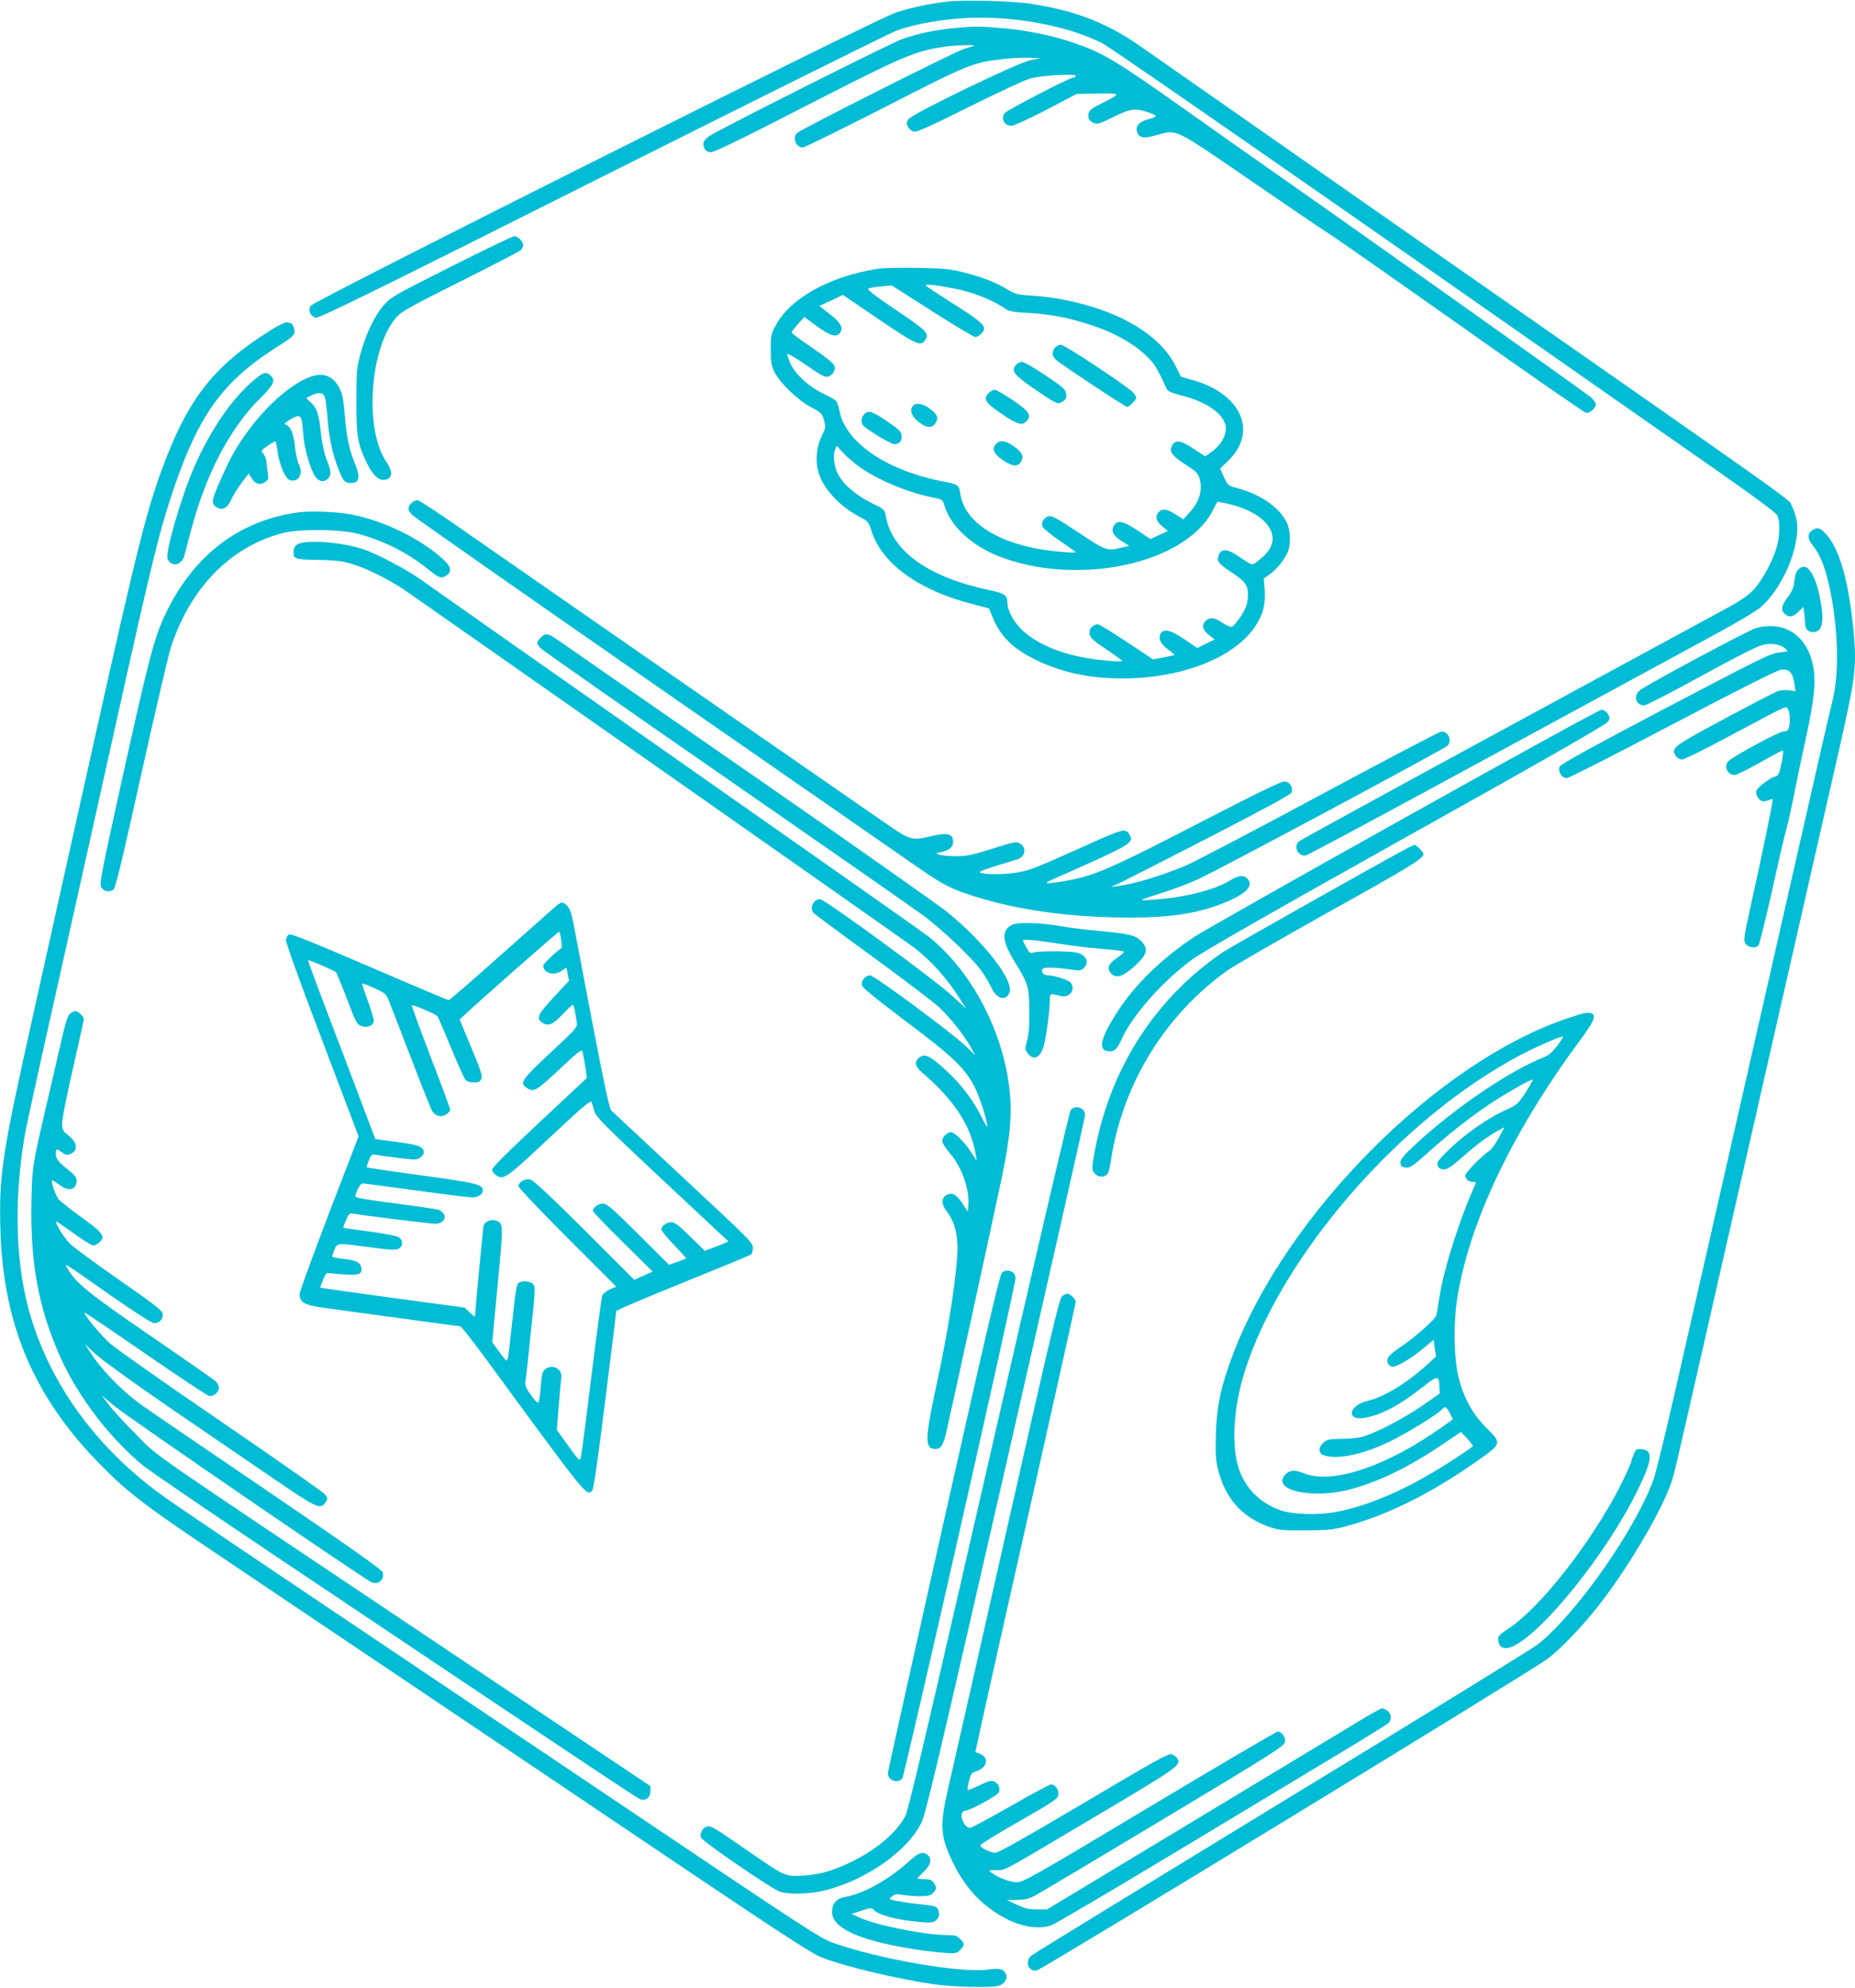 <?xml version="1.0" standalone="no"?>
<!DOCTYPE svg PUBLIC "-//W3C//DTD SVG 20010904//EN"
 "http://www.w3.org/TR/2001/REC-SVG-20010904/DTD/svg10.dtd">
<svg version="1.0" xmlns="http://www.w3.org/2000/svg"
 width="1195pt" height="1280pt" viewBox="0 0 1195 1280"
 preserveAspectRatio="xMidYMid meet">
<g transform="translate(0,1280) scale(0.1,-0.1)"
fill="#00bcd4" stroke="none">
<path d="M6105 12790 c-118 -14 -228 -37 -335 -71 -120 -38 -3747 -1855 -3769
-1888 -18 -29 -1 -68 33 -77 20 -5 394 179 1848 909 1003 503 1855 926 1893
940 107 38 247 65 403 78 312 25 690 -40 924 -160 62 -32 1434 -985 4013
-2789 195 -136 326 -234 334 -250 19 -36 18 -134 -4 -208 -25 -86 -91 -208
-145 -268 -31 -34 -80 -69 -141 -103 -52 -28 -697 -378 -1434 -778 -737 -400
-1348 -734 -1357 -743 -38 -33 -5 -99 45 -90 12 2 531 280 1152 618 622 337
1265 686 1430 776 198 107 318 178 352 208 139 125 248 383 229 544 -4 30 -18
77 -33 103 -29 54 224 -125 -2683 1904 -778 543 -1452 1014 -1498 1046 -222
158 -423 238 -718 284 -119 19 -428 27 -539 15z"/>
<path d="M6145 12619 c-122 -12 -233 -35 -334 -71 -71 -25 -1099 -541 -1231
-618 -48 -28 -59 -54 -40 -89 7 -14 21 -21 40 -21 19 0 174 74 422 201 839
430 874 446 1088 479 58 9 210 13 185 5 -5 -2 -35 -11 -65 -20 -59 -18 -1052
-518 -1076 -542 -31 -31 -6 -93 37 -93 11 0 248 117 527 259 544 279 565 287
762 311 52 6 129 10 170 8 l75 -3 -65 -12 c-85 -17 -764 -345 -788 -381 -14
-22 -14 -27 -1 -51 9 -16 25 -27 41 -29 18 -2 130 49 357 163 183 91 358 172
389 180 76 20 292 32 292 17 0 -7 -7 -12 -17 -12 -22 0 -425 -208 -440 -228
-28 -35 -3 -82 44 -82 14 0 114 46 222 102 l196 103 123 3 c68 2 128 0 133 -5
6 -6 -26 -26 -81 -52 -68 -33 -92 -50 -96 -67 -8 -33 1 -52 31 -66 23 -10 37
-6 126 38 75 37 111 49 143 48 46 -1 138 -32 131 -44 -3 -4 -24 -12 -48 -18
-55 -14 -82 -42 -73 -76 11 -45 39 -51 127 -26 132 38 108 49 605 -292 242
-166 467 -319 501 -340 34 -20 416 -288 850 -594 433 -307 798 -559 810 -562
24 -4 63 29 63 54 0 8 -12 28 -27 42 -22 22 -1549 1106 -2065 1466 -62 43
-310 218 -550 388 -461 326 -531 368 -736 437 -122 42 -299 78 -447 90 -135
12 -181 12 -310 0z"/>
<path d="M2909 11085 c-357 -179 -389 -197 -433 -246 -60 -66 -119 -189 -153
-315 -25 -92 -27 -114 -27 -304 -1 -225 8 -277 64 -395 37 -77 73 -115 108
-115 59 0 68 48 21 116 -145 212 -107 742 68 935 31 34 103 74 408 226 203
102 378 192 388 201 9 8 17 23 17 34 0 23 -35 58 -57 57 -10 0 -192 -87 -404
-194z"/>
<path d="M5653 11069 c-304 -47 -560 -188 -654 -361 -32 -59 -34 -69 -34 -158
0 -80 4 -103 24 -145 34 -70 150 -182 236 -227 66 -35 71 -40 83 -83 12 -44
11 -51 -14 -102 -38 -77 -44 -177 -14 -256 39 -102 143 -207 270 -272 40 -20
47 -29 63 -80 65 -211 302 -385 646 -473 l113 -30 23 -57 c51 -124 130 -202
280 -275 182 -89 387 -127 629 -117 354 16 656 145 783 335 50 75 67 142 60
236 l-5 72 35 24 c44 30 98 96 118 143 22 53 19 142 -6 194 -45 93 -167 179
-312 218 -66 18 -67 18 -92 73 l-25 55 50 48 c194 186 90 430 -221 520 l-81
23 -33 66 c-59 117 -162 213 -318 295 -163 86 -397 148 -607 161 -95 6 -110
10 -160 40 -76 46 -162 80 -283 110 -88 23 -128 26 -297 29 -107 2 -223 0
-257 -6z m490 -126 c123 -23 253 -75 335 -132 21 -15 53 -21 135 -25 153 -9
263 -30 407 -76 149 -48 267 -112 355 -192 59 -54 78 -84 139 -218 10 -20 27
-28 98 -47 162 -41 268 -115 284 -197 9 -51 -28 -120 -87 -163 l-45 -32 -77
51 c-84 56 -118 59 -139 13 -16 -35 5 -62 96 -121 69 -45 76 -53 86 -96 17
-67 -6 -141 -63 -204 l-44 -48 -50 32 c-55 35 -84 40 -107 16 -27 -26 -19 -60
21 -93 l37 -30 -57 -26 -56 -26 -84 56 c-94 63 -132 69 -153 26 -17 -34 -2
-61 54 -96 l47 -30 -50 -11 c-95 -23 -98 -22 -277 97 -137 91 -172 110 -192
105 -30 -7 -50 -39 -41 -66 4 -11 53 -52 111 -91 57 -39 104 -73 104 -75 0 -3
-37 -2 -82 2 -376 27 -633 174 -662 376 -8 55 -15 60 -106 77 -362 68 -629
248 -671 450 -6 31 -16 62 -21 68 -6 7 -43 29 -84 48 -94 45 -184 128 -213
196 -12 28 -21 55 -19 60 2 5 57 -27 122 -72 105 -72 122 -81 145 -73 14 5 30
21 35 36 13 37 -1 51 -151 155 -68 46 -123 88 -123 92 0 5 18 29 40 54 l41 46
81 -59 c84 -61 124 -74 147 -46 27 32 9 68 -63 123 l-68 53 76 35 76 36 231
-157 c237 -161 269 -175 296 -138 33 46 18 62 -185 198 -135 91 -188 132 -179
138 8 4 45 10 83 14 l69 6 260 -166 c143 -91 268 -166 278 -166 21 0 57 34 57
54 0 28 -45 63 -208 166 -89 56 -165 107 -168 112 -7 11 67 3 179 -19z m-608
-1148 c119 -85 310 -165 471 -198 67 -13 67 -14 79 -55 38 -128 172 -253 345
-322 316 -126 734 -120 1049 15 157 67 281 170 334 279 15 31 29 56 32 56 2 0
33 -7 70 -15 125 -29 222 -85 262 -153 42 -69 22 -139 -60 -203 -56 -45 -37
-48 -154 29 -60 40 -97 38 -113 -4 -14 -37 -1 -54 89 -113 85 -56 102 -81 100
-150 0 -20 -6 -50 -12 -68 -15 -41 -73 -122 -91 -129 -8 -3 -35 8 -60 25 -50
35 -81 39 -108 14 -29 -26 -22 -58 19 -91 l38 -30 -56 -27 -56 -28 -84 57
c-85 57 -126 69 -148 42 -24 -29 -8 -69 41 -106 26 -19 46 -36 44 -38 -2 -1
-34 -8 -71 -15 l-67 -13 -170 113 c-93 62 -177 113 -186 113 -23 0 -50 -21
-52 -40 -6 -41 6 -53 105 -120 58 -39 105 -73 105 -76 0 -4 -39 -3 -87 1 -241
19 -429 84 -550 190 -56 49 -103 131 -103 180 0 52 -18 65 -116 85 -397 84
-631 252 -669 483 -6 35 -10 39 -88 77 -96 47 -176 113 -212 175 -30 50 -42
128 -26 168 l11 27 42 -46 c24 -26 70 -66 103 -89z"/>
<path d="M6797 10562 c-23 -26 -21 -55 6 -79 31 -29 446 -303 458 -303 13 0
59 46 59 59 0 5 -10 21 -22 35 -36 39 -439 306 -463 306 -12 0 -29 -8 -38 -18z"/>
<path d="M6546 10451 c-34 -37 -17 -61 99 -143 61 -42 125 -85 143 -93 31 -15
35 -15 58 0 20 13 25 23 22 48 -3 29 -16 41 -133 120 -71 48 -139 87 -151 87
-11 0 -29 -9 -38 -19z"/>
<path d="M6370 10270 c-39 -39 -23 -64 90 -140 95 -64 126 -72 155 -40 32 36
13 64 -93 135 -53 36 -105 65 -114 65 -10 0 -27 -9 -38 -20z"/>
<path d="M5881 10186 c-23 -28 -8 -68 37 -103 52 -40 86 -42 108 -8 22 34 15
54 -34 92 -46 35 -91 43 -111 19z"/>
<path d="M5567 10132 c-18 -19 -22 -49 -9 -68 17 -25 179 -124 203 -124 34 0
51 21 47 57 -2 23 -20 40 -93 90 -96 66 -122 74 -148 45z"/>
<path d="M6415 9940 c-28 -31 -12 -65 50 -106 61 -41 98 -41 116 0 15 32 0 58
-55 96 -52 35 -86 38 -111 10z"/>
<path d="M1741 10672 c-346 -217 -511 -418 -665 -808 -125 -319 -180 -535
-485 -1904 -127 -569 -300 -1345 -384 -1725 -195 -873 -215 -1006 -204 -1365
20 -599 213 -1057 627 -1484 180 -186 291 -272 732 -568 216 -146 827 -556
1358 -913 531 -357 1309 -880 1730 -1164 571 -384 784 -522 838 -543 149 -59
471 -136 722 -174 119 -18 375 -25 422 -11 38 10 63 49 48 76 -17 34 -40 39
-115 29 -176 -24 -698 66 -999 172 -80 28 -193 102 -1259 819 -645 433 -1509
1014 -1922 1291 -1112 747 -1122 754 -1230 839 -390 309 -659 707 -775 1147
-83 320 -89 718 -16 1129 8 44 100 463 205 930 104 468 272 1217 371 1665 247
1111 287 1273 385 1560 163 475 323 689 688 914 50 31 79 56 83 71 6 24 -10
65 -26 65 -4 0 -15 2 -22 5 -8 3 -56 -21 -107 -53z"/>
<path d="M1633 10350 c-140 -119 -278 -320 -381 -555 -85 -195 -191 -560 -172
-596 30 -55 91 -39 109 28 51 200 78 292 113 387 94 257 221 469 369 616 94
93 107 121 71 153 -29 26 -45 21 -109 -33z"/>
<path d="M2000 10374 c-180 -65 -421 -322 -538 -574 -102 -220 -107 -240 -67
-266 36 -24 71 -6 94 48 10 24 40 72 66 107 l47 63 18 -30 c24 -39 54 -48 86
-27 23 15 25 22 20 53 -4 21 -8 54 -9 74 -1 20 -11 45 -20 56 -18 20 -17 21
28 52 26 18 48 30 50 28 3 -2 9 -34 14 -71 12 -83 51 -172 79 -179 56 -15 88
42 57 102 -9 18 -20 69 -25 115 -9 84 -27 128 -58 140 -14 5 -9 11 23 31 74
44 80 38 89 -96 6 -79 35 -189 67 -252 23 -46 60 -59 89 -33 26 24 25 49 -5
123 -15 37 -29 101 -36 159 -15 137 -26 173 -64 209 l-33 31 34 17 c46 21 71
20 84 -4 6 -11 15 -75 20 -142 10 -133 33 -236 74 -338 29 -70 38 -80 76 -80
56 0 63 36 25 129 -36 88 -53 168 -64 310 -8 95 -15 134 -33 169 -40 81 -104
106 -188 76z"/>
<path d="M2651 9561 c-28 -28 -26 -47 7 -79 15 -15 714 -504 1554 -1087 841
-583 1594 -1106 1675 -1162 173 -120 219 -146 331 -185 274 -95 599 -147 962
-155 337 -7 525 19 717 98 135 56 182 109 137 153 -23 24 -57 19 -111 -14
-101 -62 -299 -111 -503 -124 -94 -6 -95 -7 79 49 63 20 162 57 220 84 117 52
1576 833 1604 858 34 31 9 93 -37 93 -10 0 -361 -184 -780 -409 -418 -225
-808 -429 -866 -454 -157 -66 -329 -118 -436 -132 l-49 -6 40 17 c22 9 282
141 577 293 365 188 540 283 547 297 14 31 -8 68 -42 72 -20 3 -165 -68 -550
-266 -498 -258 -638 -322 -772 -355 -74 -19 -206 -39 -212 -33 -3 3 12 12 33
21 22 9 139 61 262 117 234 106 264 127 242 167 -27 51 -37 48 -278 -60 -330
-148 -353 -157 -431 -174 -74 -15 -206 -19 -251 -6 -20 6 -3 14 95 45 66 20
128 39 137 42 51 15 64 73 22 100 -25 17 -31 16 -182 -31 -134 -42 -169 -49
-237 -48 -44 0 -91 5 -105 10 -23 10 -22 10 15 17 50 10 75 31 75 66 0 52 -36
61 -145 35 -114 -28 -132 -23 -252 58 -93 63 -2134 1478 -2798 1940 -126 88
-240 162 -252 165 -13 2 -29 -4 -42 -17z"/>
<path d="M1915 9500 c-375 -53 -666 -275 -845 -645 -75 -155 -107 -278 -276
-1038 -149 -676 -155 -709 -140 -732 18 -27 52 -33 78 -12 12 8 63 222 178
741 89 401 175 769 191 818 124 381 381 645 714 734 109 30 380 27 495 -4 165
-45 317 -122 446 -226 74 -60 88 -64 122 -40 36 25 28 57 -28 107 -144 129
-368 239 -575 282 -95 20 -276 27 -360 15z"/>
<path d="M11672 9384 c-30 -21 -28 -54 8 -99 39 -49 66 -110 91 -204 68 -263
83 -599 35 -789 -8 -31 -49 -205 -90 -387 -82 -361 -352 -1547 -496 -2180 -85
-374 -148 -648 -430 -1889 -61 -269 -123 -521 -137 -560 -115 -322 -499 -869
-746 -1064 -34 -27 -777 -485 -1652 -1017 -874 -533 -1600 -977 -1612 -988
-43 -38 -18 -103 36 -95 33 6 3191 1931 3288 2005 87 66 219 202 326 338 177
223 390 578 463 770 29 78 17 30 229 960 158 693 243 1066 436 1915 137 600
309 1356 420 1844 112 492 121 561 100 786 -29 316 -89 533 -176 629 -40 44
-58 49 -93 25z"/>
<path d="M1920 9297 c-17 -8 -26 -22 -28 -42 -4 -55 3 -58 155 -60 108 -2 154
-7 213 -24 106 -31 259 -108 372 -188 54 -37 794 -556 1645 -1152 851 -597
1575 -1105 1608 -1130 115 -88 212 -196 301 -336 l38 -60 -90 83 c-110 102
-820 621 -851 622 -40 0 -68 -52 -45 -86 4 -6 173 -132 376 -279 202 -147 399
-297 437 -332 73 -69 159 -177 204 -258 l28 -50 -64 61 c-91 87 -588 454 -614
454 -29 0 -57 -33 -53 -62 2 -17 74 -76 278 -230 308 -231 385 -304 448 -426
34 -66 82 -217 82 -257 0 -5 -18 24 -39 67 -52 104 -128 204 -223 292 -93 87
-132 110 -163 94 -47 -25 -46 -60 2 -101 209 -178 317 -343 349 -532 l6 -40
-39 60 c-41 62 -104 125 -126 125 -24 0 -57 -31 -57 -55 0 -13 19 -46 46 -77
81 -93 131 -235 122 -342 l-3 -38 -35 53 c-39 58 -66 73 -101 55 -34 -17 -36
-58 -5 -99 48 -62 69 -126 74 -222 6 -124 -52 -519 -128 -870 -83 -382 -85
-445 -14 -445 36 0 51 24 72 117 40 172 301 1372 353 1618 65 311 74 463 41
660 -61 356 -256 702 -512 906 -25 20 -749 529 -1610 1132 -861 603 -1605
1126 -1655 1162 -91 66 -289 171 -379 200 -135 44 -358 61 -416 32z"/>
<path d="M11586 9134 c-16 -16 -21 -31 -30 -98 -3 -23 -19 -57 -41 -84 -39
-50 -44 -81 -17 -105 27 -25 52 -21 88 14 l32 31 5 -43 c3 -24 6 -54 6 -67 0
-33 19 -52 51 -52 60 0 74 64 46 212 -33 169 -88 245 -140 192z"/>
<path d="M11311 8755 c-47 -13 -668 -345 -743 -397 -48 -34 -32 -101 25 -100
12 0 175 84 361 186 203 112 361 193 394 201 62 17 121 8 154 -22 20 -18 19
-18 -39 -24 -55 -5 -121 -38 -733 -359 -487 -256 -675 -360 -683 -377 -13 -30
14 -73 47 -73 13 0 320 156 682 347 456 239 671 347 699 351 51 5 73 -17 84
-87 l8 -52 -41 6 c-24 4 -56 1 -77 -7 -19 -7 -174 -87 -343 -178 -328 -176
-343 -187 -311 -236 10 -15 25 -24 41 -24 15 0 154 69 314 155 158 85 304 162
324 170 33 14 36 14 46 -4 11 -22 13 -83 4 -118 -5 -17 -14 -23 -35 -23 -27 0
-306 -150 -351 -188 -37 -31 -12 -92 37 -92 12 0 87 37 165 81 77 45 143 79
146 76 7 -6 -16 -126 -28 -149 -5 -10 -14 -18 -21 -18 -22 0 -115 -69 -122
-90 -9 -27 19 -70 46 -70 11 0 29 5 40 10 11 7 19 7 19 1 0 -21 -72 -372 -130
-630 -56 -255 -60 -275 -45 -297 18 -27 65 -33 84 -10 6 7 45 166 87 352 41
187 83 368 94 404 10 36 30 126 45 200 14 74 48 239 76 365 56 255 69 378 49
477 -38 197 -186 294 -369 243z"/>
<path d="M3485 8696 c-31 -31 -31 -38 -2 -70 12 -13 553 -392 1202 -841 649
-450 1223 -849 1275 -889 114 -86 294 -257 357 -340 25 -34 56 -85 69 -114 33
-73 91 -91 116 -36 34 75 -152 318 -397 519 -55 45 -631 450 -1280 900 -649
450 -1201 832 -1226 850 -67 48 -84 51 -114 21z"/>
<path d="M9040 7529 c-690 -385 -1298 -729 -1350 -764 -206 -138 -375 -302
-485 -470 -120 -183 -137 -265 -55 -265 31 0 48 18 74 75 69 155 263 375 454
515 71 53 484 288 1384 792 893 498 1287 724 1297 741 13 22 13 28 -2 51 -10
15 -27 26 -40 26 -13 0 -587 -315 -1277 -701z"/>
<path d="M9065 7338 c-145 -76 -1136 -635 -1184 -667 -434 -295 -721 -736
-825 -1266 -22 -115 -23 -133 -11 -152 18 -28 49 -37 75 -23 21 11 24 19 40
120 80 482 348 915 745 1200 44 31 337 200 650 375 522 290 615 347 615 376 0
12 -46 59 -57 59 -4 -1 -26 -10 -48 -22z"/>
<path d="M3573 6958 c-21 -18 -181 -160 -355 -315 -175 -156 -322 -283 -327
-283 -6 0 -236 97 -512 216 -377 162 -507 214 -518 207 -9 -6 -17 -21 -19 -35
-2 -15 93 -279 233 -645 l235 -620 -190 -494 c-104 -272 -190 -507 -190 -522
0 -54 32 -72 170 -90 655 -90 856 -117 865 -117 6 0 79 -93 163 -207 655 -894
651 -889 686 -852 10 10 36 187 85 581 39 312 71 571 71 576 0 5 192 87 428
182 235 95 433 177 440 182 6 6 12 24 12 40 0 38 0 37 -495 498 -220 205 -408
380 -417 389 -12 12 -46 168 -123 571 -58 305 -113 593 -122 640 -12 59 -23
91 -39 107 -30 30 -36 29 -81 -9z m42 -209 c4 -27 5 -51 4 -52 -35 -22 -119
-103 -119 -114 0 -50 70 -69 120 -33 l29 20 8 -42 9 -43 -98 -105 c-105 -113
-116 -138 -73 -166 37 -24 66 -12 131 56 31 33 61 60 64 60 4 0 10 -19 14 -42
4 -24 9 -57 12 -73 5 -29 -5 -40 -170 -194 -185 -173 -200 -193 -154 -225 45
-32 63 -22 212 119 128 120 144 132 149 112 12 -54 30 -167 26 -170 -2 -2
-140 -130 -306 -286 -187 -174 -303 -290 -303 -301 0 -11 10 -26 22 -34 52
-37 61 -31 345 235 220 206 269 248 274 232 4 -10 12 -36 18 -58 9 -36 62 -88
437 -440 l427 -399 -39 -17 c-22 -9 -56 -22 -76 -29 l-38 -14 -94 92 c-73 72
-99 92 -121 92 -31 0 -65 -25 -65 -47 0 -7 36 -51 80 -97 44 -46 80 -85 80
-88 0 -3 -25 -13 -55 -23 l-55 -19 -198 197 c-165 164 -203 197 -227 197 -31
0 -65 -25 -65 -47 0 -7 87 -98 193 -202 l192 -189 -59 -26 -60 -27 -320 320
c-210 209 -331 322 -349 326 -32 8 -77 -16 -77 -43 0 -9 142 -159 315 -332
l315 -315 -40 -17 c-22 -10 -44 -28 -50 -40 -5 -13 -36 -246 -70 -518 -33
-272 -64 -508 -68 -524 -7 -27 -9 -25 -81 74 l-74 103 12 151 c7 83 14 165 17
182 10 59 -58 95 -105 57 -17 -15 -21 -34 -27 -108 -4 -49 -10 -96 -14 -104
-5 -9 -19 4 -49 45 -33 46 -40 64 -36 88 3 17 19 161 35 320 29 272 30 290 14
307 -20 22 -76 25 -97 5 -9 -9 -21 -85 -36 -237 -13 -123 -26 -234 -30 -247
-6 -21 -10 -18 -53 41 l-47 64 35 372 c38 399 38 392 -13 412 -30 11 -72 -8
-78 -35 -4 -18 -55 -559 -55 -582 0 -4 -15 6 -33 24 l-33 32 -444 60 c-245 33
-455 63 -467 65 l-21 5 18 47 c10 27 23 47 29 46 5 -1 52 -5 103 -9 104 -7
126 2 114 50 -7 29 -40 43 -123 51 -35 4 -63 10 -63 15 0 4 7 24 15 44 18 44
14 43 227 15 123 -17 164 -19 183 -11 32 15 34 56 3 76 -13 8 -97 24 -188 36
-91 12 -166 23 -168 25 -1 1 6 23 17 48 18 42 23 46 48 42 65 -12 499 -65 528
-65 42 0 71 30 56 59 -6 11 -19 25 -29 29 -9 5 -135 24 -279 42 -180 23 -263
37 -263 46 0 26 31 84 45 84 8 0 162 -20 342 -45 181 -25 345 -45 365 -45 37
0 68 20 68 44 0 39 -34 48 -391 97 -193 26 -353 50 -356 52 -2 3 4 23 13 46
13 33 20 40 38 36 11 -2 77 -12 145 -20 112 -14 126 -14 147 0 13 8 24 24 24
34 0 37 -32 49 -174 68 l-138 18 -218 575 c-121 316 -218 576 -216 577 4 5
169 -66 180 -77 5 -5 37 -82 71 -172 55 -146 64 -163 91 -174 37 -15 77 0 82
31 1 11 -16 69 -38 129 -22 60 -39 111 -36 113 2 2 38 -11 78 -30 68 -31 76
-38 92 -78 10 -24 74 -190 143 -369 68 -179 131 -335 139 -347 20 -31 58 -39
89 -19 14 9 25 23 25 30 0 7 -56 161 -126 341 -69 180 -123 329 -121 332 7 6
155 -57 165 -71 5 -6 44 -96 87 -201 43 -104 85 -198 93 -207 10 -12 29 -18
54 -18 30 0 41 5 49 23 8 18 -3 53 -65 202 l-75 180 22 21 c60 59 611 544 618
544 4 0 10 -23 14 -51z"/>
<path d="M6523 6846 c-74 -34 -70 -104 12 -236 90 -147 94 -160 96 -318 1 -99
-3 -152 -14 -192 -15 -52 -15 -57 2 -80 39 -54 85 -32 106 51 17 66 38 225 38
287 -1 46 2 47 60 31 31 -8 43 -7 63 6 26 17 32 51 12 77 -14 18 -107 48 -149
48 -26 0 -45 22 -33 41 7 12 77 11 169 -2 68 -10 78 -10 95 6 42 38 18 88 -48
102 -49 10 -240 10 -272 0 -23 -7 -28 -4 -48 31 -12 22 -22 43 -22 47 0 10 98
0 255 -25 66 -10 181 -24 255 -30 74 -6 137 -14 140 -17 3 -3 -5 -12 -18 -22
-71 -49 -85 -67 -78 -95 4 -15 18 -32 32 -38 33 -15 79 8 151 78 64 61 70 98
25 144 -38 38 -79 48 -267 65 -88 8 -198 22 -245 30 -129 24 -278 29 -317 11z"/>
<path d="M451 6273 c-16 -14 -31 -63 -66 -218 -25 -110 -64 -279 -87 -375 -89
-385 -90 -391 -95 -603 -10 -397 43 -695 182 -1007 113 -257 321 -530 538
-708 39 -31 410 -285 826 -564 2073 -1389 2364 -1583 2381 -1586 35 -6 60 16
60 53 l0 34 -1452 972 c-1862 1246 -1708 1139 -1858 1289 -69 69 -148 154
-175 190 l-50 65 80 -67 c76 -65 1619 -1122 1660 -1137 43 -17 82 18 71 64 -4
16 -200 155 -723 511 -395 268 -763 519 -818 558 -121 84 -251 213 -325 321
l-54 80 73 -67 c40 -37 249 -187 464 -335 216 -147 516 -352 666 -455 294
-201 315 -211 347 -162 16 24 16 27 -2 51 -11 14 -312 225 -669 469 -358 244
-680 471 -717 504 -61 55 -172 189 -163 198 2 2 178 -117 391 -264 213 -147
398 -270 411 -272 29 -6 63 23 63 53 0 12 -10 31 -22 42 -13 11 -202 143 -421
293 -400 275 -479 339 -531 430 -23 41 -46 55 271 -167 169 -118 271 -183 287
-183 33 0 58 27 54 59 -2 22 -48 58 -278 218 -151 105 -294 210 -318 233 -37
36 -99 136 -90 145 2 1 52 -33 112 -76 59 -43 117 -79 127 -79 20 0 59 33 59
51 0 26 -27 52 -137 132 -65 47 -129 97 -142 111 -21 22 -54 115 -45 125 1 2
23 -11 48 -29 51 -37 91 -36 105 2 13 35 2 55 -48 94 -66 52 -81 72 -81 105 0
35 3 35 39 9 22 -17 32 -19 53 -11 53 20 48 74 -13 121 -35 29 -39 36 -39 79
0 25 31 184 70 351 38 168 70 311 70 318 0 16 -37 52 -54 52 -8 0 -23 -8 -35
-17z"/>
<path d="M10104 6245 c-840 -278 -1821 -1262 -2163 -2171 -75 -199 -103 -328
-108 -504 -4 -119 -1 -170 11 -221 45 -193 155 -319 334 -381 60 -21 84 -23
232 -22 144 1 177 4 260 26 274 74 552 213 858 429 146 104 147 106 49 203
-96 95 -158 213 -187 356 -24 117 -26 322 -5 464 74 492 351 1078 789 1671 94
127 112 167 80 179 -26 10 -44 6 -150 -29z m-73 -180 c-30 -39 -55 -61 -84
-72 -221 -87 -574 -326 -825 -559 -87 -81 -103 -101 -100 -123 2 -21 9 -27 34
-29 28 -3 46 10 145 98 138 124 282 236 414 323 107 69 253 152 260 145 2 -2
-19 -38 -46 -81 -48 -74 -55 -80 -124 -112 -95 -43 -200 -111 -296 -191 -79
-66 -149 -138 -149 -153 0 -27 15 -41 41 -41 23 0 51 19 122 81 92 82 173 141
236 173 l33 18 -37 -70 c-21 -38 -48 -75 -61 -83 -43 -26 -154 -140 -154 -157
0 -25 20 -42 48 -42 16 0 22 -4 18 -12 -98 -214 -201 -536 -231 -718 -9 -58
-19 -115 -21 -127 -5 -27 -143 -149 -237 -210 -38 -25 -72 -55 -76 -66 -11
-29 5 -57 32 -57 30 0 122 56 200 121 l62 52 8 -54 8 -54 -47 -43 c-139 -127
-285 -217 -393 -242 -125 -29 -141 -132 -18 -109 110 20 222 80 370 196 101
79 107 79 110 1 l2 -41 -115 -80 c-113 -77 -265 -158 -365 -193 -33 -12 -83
-18 -147 -19 -88 -1 -100 -4 -123 -25 -33 -31 -33 -67 1 -80 82 -31 251 3 421
85 109 52 319 181 344 211 18 22 27 17 49 -26 l20 -39 -63 -45 c-365 -260
-718 -378 -902 -301 -53 22 -88 19 -114 -9 -97 -103 178 -163 429 -93 182 51
368 142 579 284 l123 83 39 -42 c21 -24 38 -45 38 -48 1 -3 -43 -34 -96 -69
-294 -195 -555 -313 -788 -357 -121 -22 -287 -16 -366 15 -129 49 -220 144
-260 269 -45 141 -34 367 28 582 189 654 823 1454 1518 1915 77 52 193 121
257 155 122 64 279 132 287 125 2 -3 -15 -29 -38 -60z"/>
<path d="M6898 5653 c-9 -11 -227 -945 -528 -2258 -401 -1753 -518 -2251 -538
-2289 -58 -107 -181 -212 -338 -290 -123 -61 -213 -87 -319 -93 -113 -7 -121
-3 -306 124 -259 179 -281 193 -305 193 -33 0 -60 -43 -47 -73 13 -28 454
-330 508 -348 58 -19 196 -15 290 9 264 66 531 253 619 433 32 66 92 322 546
2303 280 1226 510 2241 510 2257 0 46 -62 67 -92 32z"/>
<path d="M6456 4607 c-15 -11 -95 -354 -377 -1608 -197 -877 -359 -1604 -359
-1616 0 -47 61 -71 92 -35 16 17 730 3171 730 3221 1 43 -50 65 -86 38z"/>
<path d="M6841 4453 c-17 -15 -75 -262 -360 -1523 -187 -828 -356 -1574 -376
-1659 -52 -229 -47 -297 35 -466 82 -170 198 -289 356 -367 98 -47 201 -61
275 -36 24 8 397 228 829 488 432 260 909 547 1060 638 151 91 281 172 288
180 19 24 14 59 -10 76 -12 9 -28 16 -34 16 -6 0 -51 -24 -100 -53 -49 -30
-532 -321 -1074 -648 l-985 -594 -65 0 c-52 0 -78 6 -130 31 l-65 30 65 0 c50
1 76 7 115 27 28 14 401 237 830 494 715 429 780 471 783 497 4 31 -21 66 -47
66 -9 0 -380 -218 -826 -485 -750 -449 -813 -485 -855 -485 -43 0 -122 30
-165 63 -18 14 -15 15 32 15 62 0 3 -32 651 352 532 316 543 324 515 369 -6 9
-21 20 -34 25 -21 7 -99 -36 -566 -313 -368 -218 -551 -321 -570 -321 -33 0
-98 32 -98 48 0 6 113 76 250 154 227 130 250 146 253 171 4 32 -21 67 -47 67
-9 0 -126 -63 -261 -140 -135 -77 -252 -140 -261 -140 -31 0 -65 63 -52 96 3
8 11 14 19 14 31 0 213 100 219 120 9 29 -2 55 -29 68 -20 9 -36 5 -96 -24
-40 -19 -75 -33 -77 -30 -2 2 2 28 9 57 11 45 17 54 43 62 77 24 90 90 24 116
l-26 9 69 314 c38 172 184 822 324 1443 140 622 254 1136 254 1143 0 16 -37
52 -54 52 -8 0 -23 -8 -35 -17z"/>
<path d="M10525 3436 c-8 -19 -15 -38 -15 -42 0 -15 -67 -157 -113 -239 -198
-355 -489 -715 -678 -841 -64 -42 -70 -49 -67 -77 4 -45 39 -61 87 -41 193 81
614 604 811 1009 95 194 101 257 27 263 -35 3 -39 1 -52 -32z"/>
<path d="M5855 814 c-125 -115 -296 -210 -412 -229 -54 -9 -83 -43 -83 -96 0
-103 170 -182 510 -237 69 -11 162 -23 208 -26 78 -6 84 -5 107 18 31 31 31
41 0 71 -20 21 -34 25 -85 25 -140 0 -452 62 -562 112 l-52 24 64 21 c52 18
67 19 75 9 28 -36 148 -69 303 -82 71 -6 85 -4 102 11 22 20 25 46 10 75 -7
14 -27 19 -82 25 -78 7 -180 22 -212 32 -19 5 -19 6 2 23 17 14 30 16 64 9 24
-4 73 -8 111 -9 54 0 71 4 87 20 24 24 25 38 4 68 -12 17 -25 22 -60 22 -24 0
-44 2 -44 5 0 2 19 22 41 43 46 43 55 85 23 109 -31 23 -57 14 -119 -43z"/>
</g>
</svg>

